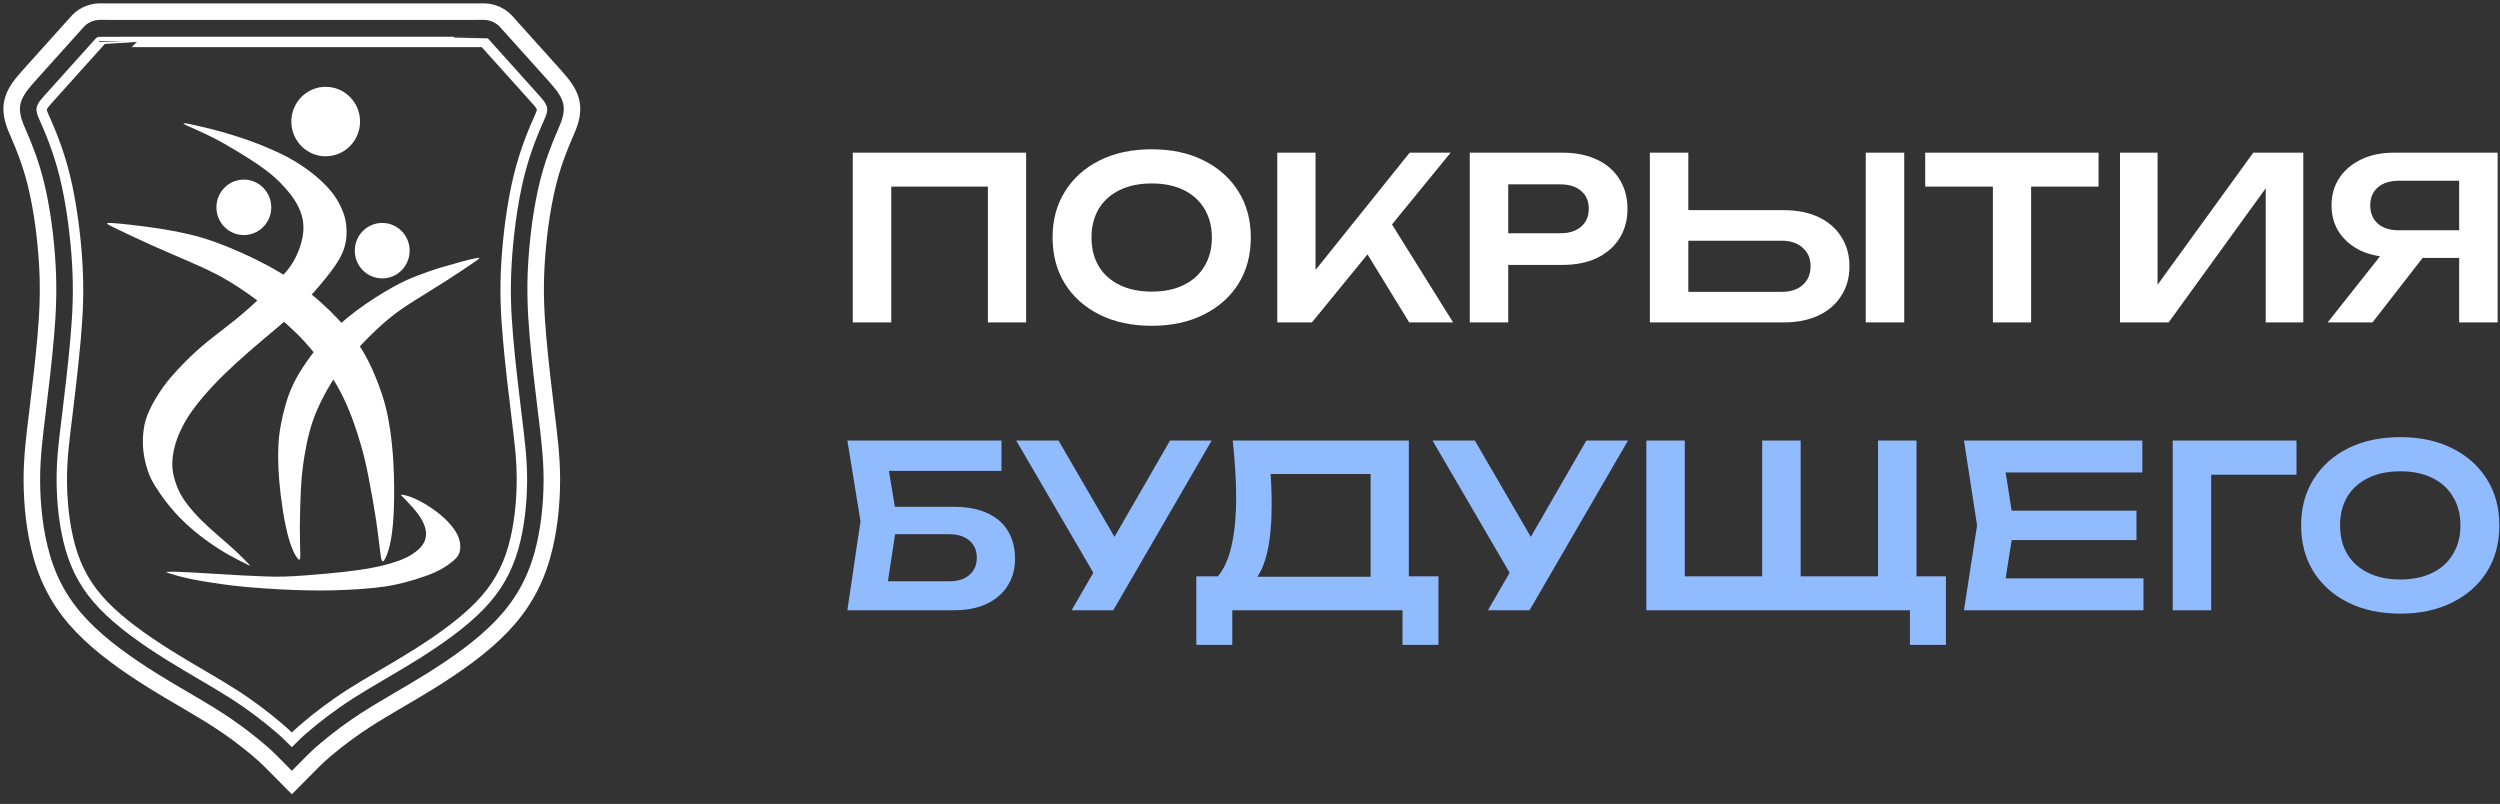 <svg width="227" height="73" viewBox="0 0 227 73" fill="none" xmlns="http://www.w3.org/2000/svg">
<rect x="0" y="0" width="227" height="73" fill="#333333" stroke="none"/>
<path d="M29.573 14.191C31.296 14.191 32.692 12.779 32.692 11.037C32.692 9.295 31.296 7.883 29.573 7.883C27.85 7.883 26.453 9.295 26.453 11.037C26.453 12.779 27.85 14.191 29.573 14.191Z" fill="white"/>
<path d="M34.706 25.279C36.082 25.279 37.197 24.151 37.197 22.76C37.197 21.37 36.082 20.242 34.706 20.242C33.331 20.242 32.216 21.37 32.216 22.76C32.216 24.151 33.331 25.279 34.706 25.279Z" fill="white"/>
<path d="M22.141 21.344C23.516 21.344 24.631 20.216 24.631 18.826C24.631 17.435 23.516 16.308 22.141 16.308C20.765 16.308 19.65 17.435 19.65 18.826C19.65 20.216 20.765 21.344 22.141 21.344Z" fill="white"/>
<path fill-rule="evenodd" clip-rule="evenodd" d="M46.055 2.059C46.326 2.361 46.597 2.662 46.868 2.964C48.07 4.302 49.272 5.639 50.474 6.977C51.969 8.641 52.38 9.742 51.434 11.877C50.742 13.438 50.171 14.964 49.758 16.631C49.17 19.009 48.842 21.645 48.699 24.092C48.572 26.268 48.653 28.334 48.842 30.502C49.047 32.84 49.323 35.177 49.61 37.507C49.862 39.55 50.111 41.527 50.108 43.591C50.104 45.879 49.843 48.336 49.208 50.537C48.496 53.004 47.319 55.036 45.54 56.882C43.72 58.771 41.413 60.374 39.197 61.764C37.229 62.999 35.177 64.107 33.226 65.36C31.976 66.164 30.782 67.05 29.642 68.006C29.212 68.366 28.815 68.719 28.421 69.116L26.5 71.055L24.579 69.116C24.186 68.719 23.788 68.366 23.359 68.006C22.219 67.05 21.025 66.164 19.775 65.36C17.824 64.107 15.771 62.999 13.803 61.764C11.588 60.374 9.281 58.771 7.461 56.882C5.681 55.036 4.505 53.004 3.793 50.537C3.158 48.336 2.897 45.879 2.893 43.591C2.889 41.527 3.139 39.55 3.39 37.507C3.677 35.177 3.954 32.84 4.158 30.502C4.348 28.334 4.429 26.268 4.301 24.092C4.158 21.645 3.831 19.009 3.242 16.631C2.83 14.964 2.258 13.438 1.566 11.877C0.62 9.743 1.031 8.641 2.527 6.977C3.728 5.639 4.931 4.302 6.132 2.964C6.403 2.663 6.674 2.363 6.944 2.061C7.445 1.45 8.206 1.066 9.057 1.055C9.178 1.054 9.299 1.055 9.42 1.056C10.265 1.059 11.11 1.06 11.955 1.06C16.803 1.06 21.652 1.06 26.5 1.06C31.349 1.06 36.197 1.06 41.046 1.06C41.891 1.06 42.736 1.059 43.581 1.056C43.702 1.055 43.823 1.054 43.944 1.055C44.794 1.066 45.554 1.449 46.055 2.059Z" stroke="white" stroke-width="1.5" stroke-miterlimit="22.926"/>
<path fill-rule="evenodd" clip-rule="evenodd" d="M26.5 3.808C32.318 3.808 38.136 3.808 41.045 3.808C43.954 3.808 43.955 3.809 43.955 3.809C43.955 3.809 43.955 3.809 44.856 4.812C45.757 5.815 47.56 7.822 48.462 8.825C49.363 9.828 49.363 9.828 48.953 10.753C48.544 11.678 47.724 13.527 47.121 15.963C46.519 18.399 46.132 21.422 45.986 23.929C45.839 26.436 45.932 28.427 46.134 30.744C46.337 33.06 46.649 35.703 46.913 37.846C47.176 39.989 47.392 41.631 47.389 43.586C47.386 45.541 47.163 47.809 46.598 49.767C46.033 51.725 45.125 53.375 43.593 54.964C42.061 56.554 39.905 58.085 37.764 59.429C35.622 60.773 33.494 61.931 31.768 63.04C30.042 64.15 28.717 65.21 27.906 65.891C27.095 66.571 26.797 66.871 26.5 67.171C26.203 66.871 25.905 66.571 25.094 65.891C24.283 65.21 22.959 64.15 21.232 63.04C19.506 61.931 17.378 60.773 15.236 59.429C13.095 58.085 10.939 56.554 9.407 54.964C7.876 53.375 6.967 51.725 6.402 49.767C5.837 47.809 5.614 45.541 5.611 43.586C5.608 41.631 5.824 39.989 6.088 37.846C6.352 35.703 6.663 33.06 6.866 30.744C7.068 28.427 7.161 26.436 7.015 23.929C6.868 21.423 6.482 18.399 5.879 15.963C5.276 13.527 4.457 11.678 4.047 10.753C3.637 9.828 3.637 9.828 4.538 8.825C5.44 7.822 7.243 5.815 8.144 4.812C9.046 3.809 9.046 3.809 9.046 3.809C9.046 3.809 9.046 3.808 11.955 3.808C14.864 3.808 20.682 3.808 26.5 3.808Z" stroke="white" stroke-width="0.945" stroke-miterlimit="22.926"/>
<path fill-rule="evenodd" clip-rule="evenodd" d="M15.348 52.051C15.658 52.156 16.321 52.355 17.19 52.542C18.06 52.728 19.136 52.9 20.038 53.028C20.941 53.156 21.67 53.239 22.542 53.315C23.414 53.39 24.43 53.458 25.303 53.506C26.175 53.553 26.906 53.582 27.669 53.599C28.432 53.617 29.228 53.623 30.096 53.605C30.965 53.586 31.904 53.544 32.729 53.486C33.554 53.429 34.263 53.356 34.903 53.263C35.542 53.169 36.111 53.053 36.762 52.883C37.413 52.712 38.147 52.486 38.733 52.271C39.319 52.057 39.756 51.855 40.145 51.63C40.535 51.406 40.877 51.158 41.125 50.949C41.373 50.739 41.527 50.569 41.626 50.392C41.724 50.215 41.767 50.032 41.785 49.839C41.803 49.646 41.798 49.443 41.762 49.242C41.726 49.042 41.661 48.844 41.582 48.663C41.504 48.483 41.412 48.319 41.291 48.141C41.171 47.962 41.022 47.769 40.86 47.583C40.699 47.397 40.524 47.218 40.336 47.043C40.148 46.868 39.947 46.697 39.7 46.508C39.452 46.319 39.157 46.112 38.858 45.923C38.56 45.734 38.257 45.565 37.985 45.428C37.712 45.291 37.469 45.188 37.263 45.113C37.056 45.038 36.885 44.991 36.743 44.963C36.601 44.935 36.488 44.926 36.432 44.922C36.376 44.917 36.376 44.917 36.376 44.917C36.376 44.917 36.376 44.917 36.465 45.008C36.554 45.099 36.732 45.28 36.933 45.492C37.134 45.703 37.358 45.946 37.522 46.132C37.685 46.318 37.79 46.448 37.89 46.581C37.991 46.715 38.087 46.853 38.173 46.99C38.26 47.128 38.337 47.265 38.404 47.404C38.472 47.542 38.529 47.683 38.573 47.815C38.616 47.948 38.646 48.072 38.664 48.194C38.682 48.317 38.689 48.437 38.683 48.559C38.678 48.68 38.659 48.803 38.627 48.924C38.594 49.044 38.548 49.163 38.484 49.283C38.421 49.403 38.339 49.524 38.238 49.645C38.137 49.765 38.016 49.885 37.855 50.015C37.693 50.145 37.49 50.285 37.311 50.396C37.132 50.506 36.977 50.587 36.803 50.668C36.629 50.75 36.436 50.831 36.17 50.927C35.903 51.022 35.564 51.132 35.191 51.234C34.819 51.336 34.413 51.431 33.991 51.516C33.568 51.601 33.129 51.676 32.666 51.744C32.202 51.812 31.713 51.874 31.217 51.93C30.721 51.985 30.218 52.034 29.632 52.087C29.047 52.139 28.379 52.196 27.721 52.245C27.063 52.294 26.415 52.335 25.85 52.353C25.286 52.37 24.806 52.364 24.152 52.343C23.498 52.321 22.671 52.284 21.911 52.244C21.151 52.204 20.458 52.162 19.695 52.114C18.932 52.067 18.099 52.015 17.434 51.979C16.77 51.943 16.274 51.923 15.916 51.916C15.559 51.91 15.34 51.917 15.21 51.926C15.079 51.935 15.037 51.945 15.348 52.05L15.348 52.051Z" fill="white"/>
<path fill-rule="evenodd" clip-rule="evenodd" d="M34.844 50.919C34.989 50.758 35.211 50.269 35.382 49.563C35.552 48.858 35.671 47.936 35.734 46.844C35.797 45.753 35.803 44.491 35.774 43.366C35.745 42.24 35.681 41.251 35.585 40.327C35.488 39.402 35.36 38.543 35.208 37.786C35.055 37.029 34.878 36.373 34.626 35.632C34.374 34.89 34.047 34.063 33.723 33.361C33.4 32.659 33.08 32.083 32.714 31.51C32.349 30.937 31.938 30.366 31.235 29.57C30.531 28.772 29.535 27.748 28.34 26.779C27.145 25.808 25.753 24.892 24.249 24.084C22.746 23.277 21.131 22.578 19.907 22.116C18.682 21.654 17.847 21.428 16.944 21.224C16.041 21.02 15.07 20.837 13.77 20.653C12.469 20.469 10.839 20.284 10.141 20.25C9.444 20.217 9.68 20.336 10.391 20.682C11.102 21.028 12.289 21.602 13.618 22.199C14.947 22.796 16.42 23.418 17.564 23.921C18.708 24.424 19.523 24.809 20.417 25.321C21.31 25.834 22.282 26.474 23.41 27.313C24.538 28.152 25.822 29.19 26.858 30.201C27.894 31.212 28.682 32.195 29.327 33.078C29.972 33.961 30.474 34.744 30.908 35.568C31.343 36.391 31.71 37.256 32.03 38.128C32.35 38.999 32.622 39.877 32.837 40.64C33.053 41.403 33.211 42.05 33.441 43.208C33.67 44.365 33.969 46.031 34.168 47.372C34.367 48.713 34.465 49.728 34.548 50.32C34.631 50.911 34.699 51.08 34.844 50.919H34.844Z" fill="white"/>
<path fill-rule="evenodd" clip-rule="evenodd" d="M27.101 50.788C26.967 50.677 26.733 50.314 26.516 49.773C26.298 49.232 26.096 48.513 25.919 47.652C25.741 46.791 25.59 45.788 25.482 44.889C25.374 43.99 25.31 43.195 25.279 42.448C25.248 41.701 25.25 41.002 25.283 40.382C25.317 39.761 25.381 39.218 25.495 38.599C25.609 37.979 25.773 37.281 25.949 36.684C26.125 36.087 26.312 35.591 26.536 35.092C26.76 34.592 27.02 34.089 27.488 33.371C27.954 32.653 28.628 31.72 29.466 30.806C30.303 29.892 31.305 28.997 32.407 28.176C33.509 27.354 34.712 26.606 35.633 26.093C36.554 25.579 37.192 25.301 37.886 25.031C38.581 24.761 39.332 24.5 40.346 24.199C41.359 23.898 42.635 23.556 43.186 23.446C43.737 23.337 43.563 23.46 43.037 23.82C42.512 24.18 41.635 24.777 40.646 25.41C39.658 26.044 38.559 26.714 37.707 27.25C36.856 27.787 36.252 28.19 35.6 28.704C34.949 29.218 34.25 29.843 33.45 30.645C32.651 31.447 31.75 32.425 31.044 33.353C30.337 34.28 29.824 35.157 29.414 35.936C29.003 36.716 28.695 37.398 28.445 38.105C28.196 38.812 28.004 39.544 27.851 40.276C27.698 41.007 27.584 41.738 27.501 42.37C27.419 43.003 27.368 43.537 27.32 44.485C27.273 45.433 27.228 46.795 27.226 47.885C27.224 48.976 27.264 49.795 27.267 50.276C27.27 50.756 27.235 50.898 27.101 50.788L27.101 50.788Z" fill="white"/>
<path fill-rule="evenodd" clip-rule="evenodd" d="M16.965 11.399C17.378 11.598 18.263 11.963 19.13 12.393C19.998 12.822 20.848 13.318 21.586 13.766C22.325 14.214 22.951 14.615 23.505 14.996C24.058 15.378 24.539 15.74 25.026 16.187C25.514 16.633 26.007 17.164 26.386 17.657C26.765 18.15 27.029 18.606 27.216 19.051C27.403 19.496 27.513 19.93 27.544 20.405C27.574 20.88 27.526 21.395 27.372 21.979C27.217 22.563 26.956 23.215 26.626 23.776C26.295 24.337 25.895 24.807 25.179 25.534C24.464 26.26 23.433 27.242 22.582 27.998C21.731 28.755 21.058 29.285 20.369 29.818C19.679 30.351 18.972 30.887 18.297 31.468C17.623 32.048 16.98 32.674 16.398 33.283C15.816 33.892 15.293 34.484 14.814 35.148C14.335 35.813 13.899 36.549 13.603 37.176C13.307 37.804 13.15 38.322 13.062 38.897C12.973 39.472 12.953 40.105 12.991 40.66C13.03 41.214 13.128 41.69 13.244 42.139C13.36 42.587 13.493 43.007 13.707 43.449C13.921 43.891 14.217 44.355 14.515 44.788C14.813 45.221 15.114 45.624 15.432 46.008C15.749 46.392 16.084 46.758 16.427 47.105C16.77 47.451 17.122 47.777 17.544 48.135C17.967 48.492 18.461 48.88 19.008 49.266C19.555 49.652 20.154 50.036 20.789 50.393C21.424 50.75 22.096 51.08 22.431 51.244C22.767 51.409 22.767 51.409 22.549 51.181C22.332 50.954 21.898 50.499 21.38 50.017C20.861 49.534 20.258 49.026 19.711 48.549C19.165 48.072 18.674 47.627 18.218 47.168C17.762 46.708 17.341 46.233 17.005 45.792C16.669 45.351 16.419 44.945 16.211 44.493C16.004 44.041 15.839 43.543 15.745 43.087C15.65 42.631 15.626 42.217 15.66 41.755C15.694 41.292 15.788 40.781 15.945 40.26C16.103 39.738 16.325 39.207 16.598 38.68C16.871 38.153 17.197 37.63 17.649 37.025C18.102 36.419 18.682 35.731 19.311 35.057C19.941 34.383 20.619 33.722 21.391 33.015C22.163 32.308 23.028 31.555 23.946 30.782C24.864 30.01 25.836 29.217 26.725 28.372C27.615 27.528 28.424 26.632 29.077 25.86C29.73 25.087 30.227 24.438 30.57 23.911C30.913 23.384 31.1 22.98 31.227 22.601C31.355 22.222 31.422 21.869 31.452 21.5C31.482 21.131 31.473 20.747 31.43 20.385C31.386 20.022 31.307 19.681 31.167 19.299C31.026 18.916 30.823 18.492 30.569 18.082C30.314 17.672 30.007 17.276 29.609 16.861C29.211 16.447 28.723 16.014 28.227 15.632C27.732 15.25 27.228 14.918 26.773 14.643C26.317 14.368 25.91 14.149 25.311 13.868C24.713 13.588 23.924 13.246 23.052 12.92C22.179 12.594 21.223 12.283 20.381 12.04C19.538 11.798 18.809 11.624 18.209 11.484C17.609 11.344 17.14 11.238 16.875 11.201C16.611 11.165 16.552 11.2 16.965 11.399V11.399Z" fill="white"/>
<path d="M93.173 13.863V29.274H89.7V15.363L91.282 16.945H79.345L80.927 15.363V29.274H77.434V13.863H93.173Z" fill="white"/>
<path d="M104.574 29.582C102.78 29.582 101.204 29.246 99.849 28.575C98.506 27.904 97.458 26.972 96.705 25.781C95.952 24.575 95.575 23.171 95.575 21.568C95.575 19.966 95.952 18.568 96.705 17.377C97.458 16.171 98.506 15.233 99.849 14.562C101.204 13.89 102.78 13.555 104.574 13.555C106.368 13.555 107.937 13.89 109.279 14.562C110.635 15.233 111.69 16.171 112.443 17.377C113.196 18.568 113.573 19.966 113.573 21.568C113.573 23.171 113.196 24.575 112.443 25.781C111.69 26.972 110.635 27.904 109.279 28.575C107.937 29.246 106.368 29.582 104.574 29.582ZM104.574 26.479C105.697 26.479 106.663 26.281 107.471 25.883C108.293 25.486 108.923 24.918 109.361 24.178C109.813 23.438 110.039 22.568 110.039 21.568C110.039 20.568 109.813 19.698 109.361 18.959C108.923 18.219 108.293 17.651 107.471 17.253C106.663 16.856 105.697 16.657 104.574 16.657C103.465 16.657 102.499 16.856 101.677 17.253C100.855 17.651 100.218 18.219 99.766 18.959C99.328 19.698 99.109 20.568 99.109 21.568C99.109 22.568 99.328 23.438 99.766 24.178C100.218 24.918 100.855 25.486 101.677 25.883C102.499 26.281 103.465 26.479 104.574 26.479Z" fill="white"/>
<path d="M115.978 29.274V13.863H119.45V26.438L118.464 25.74L127.997 13.863H131.716L119.122 29.274H115.978ZM123.334 21.733L125.84 19.493L131.942 29.274H127.956L123.334 21.733Z" fill="white"/>
<path d="M141.857 13.863C143.076 13.863 144.131 14.075 145.021 14.5C145.912 14.925 146.59 15.52 147.056 16.288C147.535 17.055 147.775 17.945 147.775 18.959C147.775 19.973 147.535 20.863 147.056 21.63C146.59 22.383 145.912 22.979 145.021 23.418C144.131 23.842 143.076 24.055 141.857 24.055H135.057V21.178H141.673C142.481 21.178 143.111 20.979 143.563 20.582C144.028 20.185 144.261 19.644 144.261 18.959C144.261 18.26 144.028 17.719 143.563 17.335C143.111 16.938 142.481 16.74 141.673 16.74H135.365L136.947 15.075V29.274H133.454V13.863H141.857Z" fill="white"/>
<path d="M149.807 29.274V13.863H153.299V28.061L151.717 26.5H161.768C162.576 26.5 163.213 26.294 163.679 25.883C164.158 25.459 164.398 24.89 164.398 24.178C164.398 23.466 164.158 22.904 163.679 22.493C163.213 22.068 162.576 21.856 161.768 21.856H151.409V19.082H161.953C163.186 19.082 164.247 19.294 165.138 19.719C166.028 20.144 166.713 20.74 167.192 21.507C167.685 22.274 167.932 23.164 167.932 24.178C167.932 25.192 167.685 26.082 167.192 26.849C166.713 27.616 166.028 28.212 165.138 28.637C164.247 29.061 163.186 29.274 161.953 29.274H149.807ZM169.411 13.863H172.904V29.274H169.411V13.863Z" fill="white"/>
<path d="M180.954 15.425H184.426V29.274H180.954V15.425ZM174.81 13.863H190.549V16.945H174.81V13.863Z" fill="white"/>
<path d="M192.496 29.274V13.863H195.907V27.507L194.859 27.301L204.598 13.863H209.138V29.274H205.728V15.445L206.775 15.651L196.913 29.274H192.496Z" fill="white"/>
<path d="M224.381 20.911V23.418H217.395L217.374 23.356C216.237 23.356 215.244 23.164 214.395 22.781C213.56 22.383 212.902 21.835 212.423 21.137C211.943 20.424 211.704 19.596 211.704 18.651C211.704 17.692 211.943 16.856 212.423 16.144C212.902 15.431 213.56 14.877 214.395 14.479C215.244 14.068 216.237 13.863 217.374 13.863H226.785V29.274H223.292V14.829L224.854 16.411H217.826C217.018 16.411 216.381 16.61 215.916 17.007C215.45 17.404 215.217 17.952 215.217 18.651C215.217 19.349 215.45 19.904 215.916 20.315C216.381 20.712 217.018 20.911 217.826 20.911H224.381ZM221.031 22.061L215.422 29.274H211.354L217.066 22.061H221.031Z" fill="white"/>
<path d="M79.633 46.02H86.618C87.851 46.02 88.879 46.219 89.7 46.616C90.522 47 91.139 47.548 91.549 48.26C91.96 48.959 92.166 49.781 92.166 50.726C92.166 51.671 91.94 52.493 91.488 53.192C91.05 53.89 90.413 54.438 89.577 54.836C88.755 55.219 87.769 55.411 86.618 55.411H76.941L78.133 47.336L76.941 40H90.933V42.753H79.099L80.434 41.069L81.462 47.274L80.373 54.425L79.037 52.781H86.228C86.981 52.781 87.577 52.589 88.016 52.205C88.468 51.822 88.694 51.301 88.694 50.644C88.694 49.986 88.468 49.466 88.016 49.082C87.564 48.699 86.961 48.507 86.208 48.507H79.633V46.02Z" fill="#90BBFF"/>
<path d="M97.303 55.411L99.953 50.829H99.994L106.24 40H110.021L101.083 55.411H97.303ZM99.953 53.171L92.269 40H96.111L102.357 50.746L99.953 53.171Z" fill="#90BBFF"/>
<path d="M108.625 58.555V52.329H111.502L112.981 52.37H125.622L126.464 52.329H130.614V58.555H127.348V55.411H111.892V58.555H108.625ZM111.933 40H127.923V54.301H124.451V41.479L126.012 43.041H113.803L115.262 41.911C115.344 42.596 115.399 43.274 115.426 43.945C115.453 44.616 115.467 45.246 115.467 45.836C115.467 47.507 115.337 48.925 115.077 50.089C114.816 51.24 114.426 52.116 113.906 52.719C113.385 53.308 112.741 53.603 111.974 53.603L110.536 52.39C111.111 51.733 111.536 50.808 111.81 49.616C112.098 48.411 112.241 46.911 112.241 45.116C112.241 44.322 112.214 43.493 112.159 42.63C112.104 41.767 112.029 40.89 111.933 40Z" fill="#90BBFF"/>
<path d="M135.105 55.411L137.755 50.829H137.797L144.042 40H147.823L138.885 55.411H135.105ZM137.755 53.171L130.071 40H133.913L140.159 50.746L137.755 53.171Z" fill="#90BBFF"/>
<path d="M174.018 40V53.623L172.58 52.329H176.689V58.555H173.423V54.507L175.005 55.411H149.487V40H152.979V53.623L151.541 52.329H161.444L160.006 53.623V40H163.499V53.623L162.061 52.329H171.964L170.526 53.623V40H174.018Z" fill="#90BBFF"/>
<path d="M193.991 46.37V49.041H180.526V46.37H193.991ZM182.868 47.705L181.841 54.24L180.321 52.514H194.628V55.411H178.328L179.519 47.705L178.328 40H194.525V42.897H180.321L181.841 41.171L182.868 47.705Z" fill="#90BBFF"/>
<path d="M208.522 40V43.103H199.194L200.776 41.52V55.411H197.284V40H208.522Z" fill="#90BBFF"/>
<path d="M217.942 55.719C216.148 55.719 214.573 55.383 213.217 54.712C211.874 54.041 210.827 53.109 210.073 51.918C209.32 50.712 208.943 49.308 208.943 47.705C208.943 46.103 209.32 44.705 210.073 43.514C210.827 42.308 211.874 41.37 213.217 40.699C214.573 40.027 216.148 39.692 217.942 39.692C219.737 39.692 221.305 40.027 222.647 40.699C224.003 41.37 225.058 42.308 225.811 43.514C226.565 44.705 226.941 46.103 226.941 47.705C226.941 49.308 226.565 50.712 225.811 51.918C225.058 53.109 224.003 54.041 222.647 54.712C221.305 55.383 219.737 55.719 217.942 55.719ZM217.942 52.616C219.065 52.616 220.031 52.418 220.839 52.02C221.661 51.623 222.291 51.055 222.729 50.315C223.182 49.575 223.408 48.705 223.408 47.705C223.408 46.705 223.182 45.836 222.729 45.096C222.291 44.356 221.661 43.788 220.839 43.39C220.031 42.993 219.065 42.794 217.942 42.794C216.833 42.794 215.867 42.993 215.045 43.39C214.223 43.788 213.587 44.356 213.135 45.096C212.696 45.836 212.477 46.705 212.477 47.705C212.477 48.705 212.696 49.575 213.135 50.315C213.587 51.055 214.223 51.623 215.045 52.02C215.867 52.418 216.833 52.616 217.942 52.616Z" fill="#90BBFF"/>
</svg>
